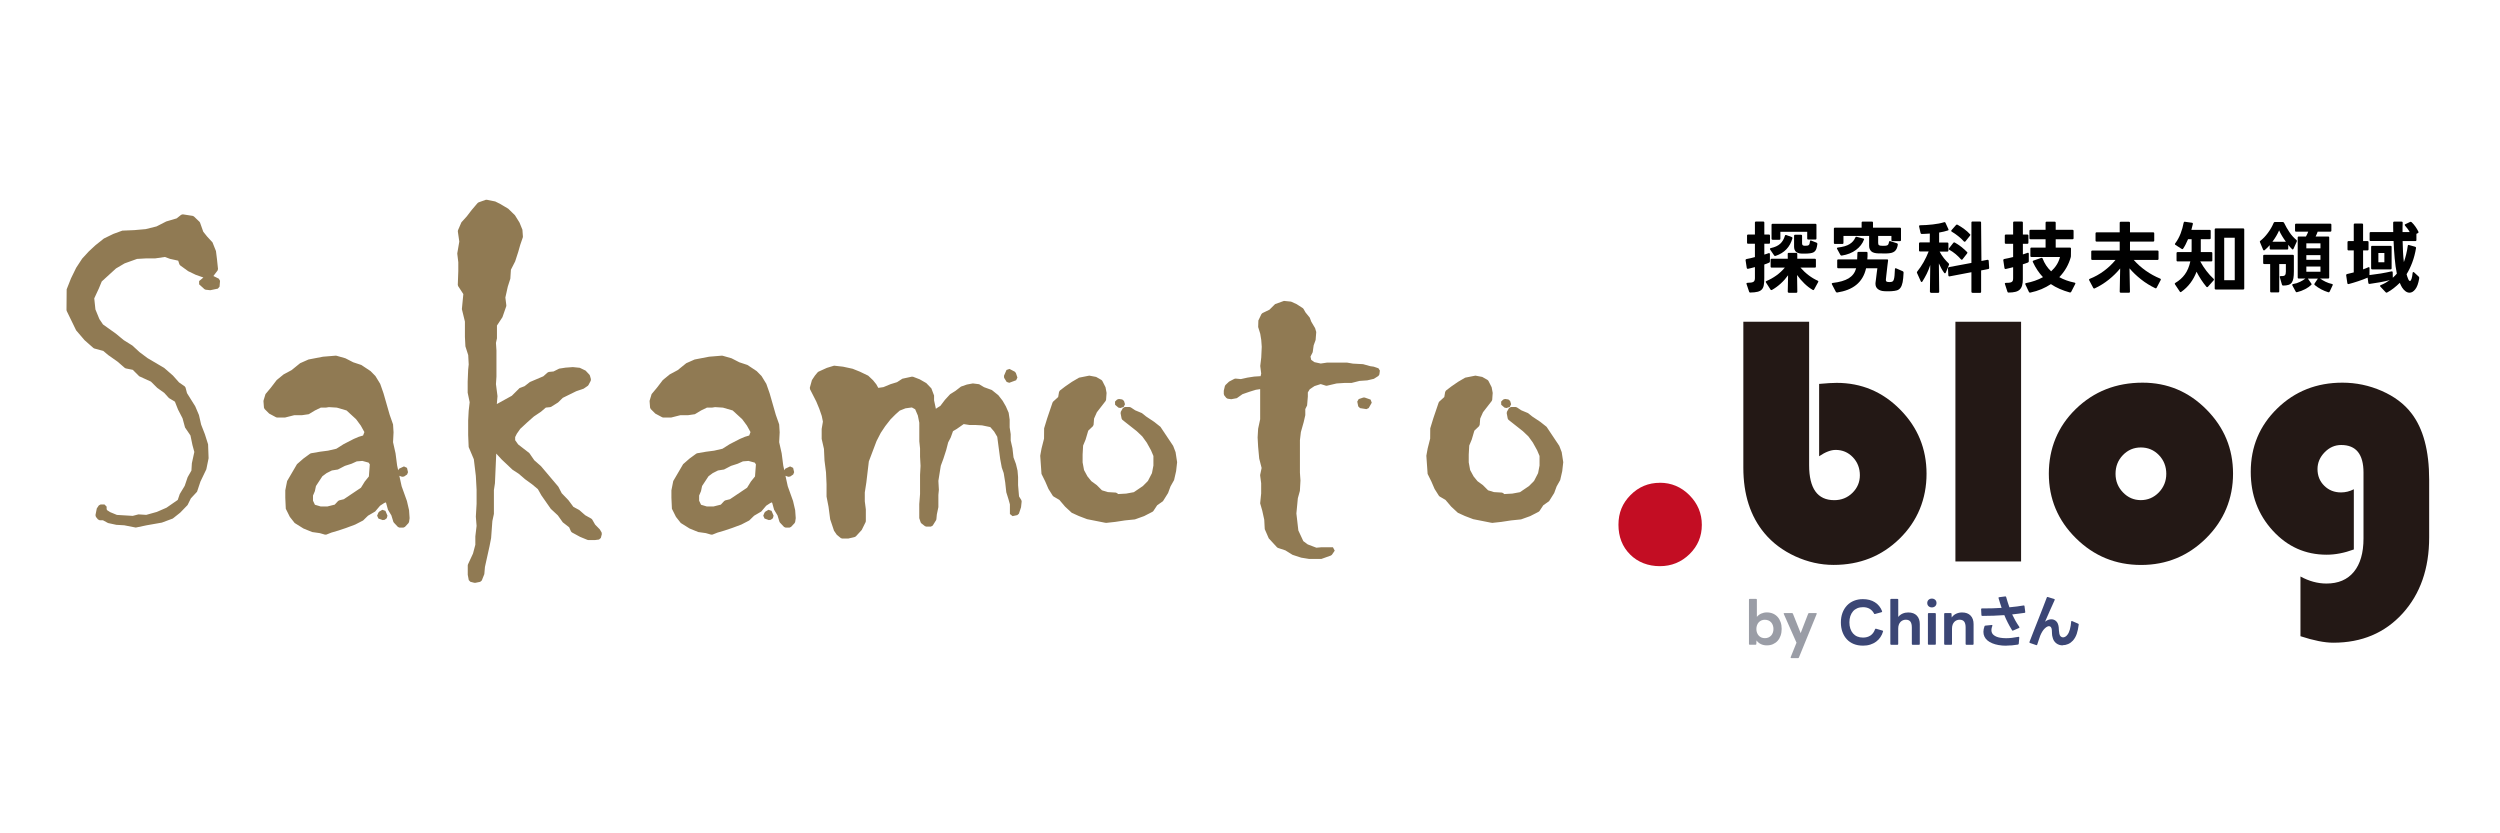 <?xml version="1.0" encoding="UTF-8"?> <svg xmlns="http://www.w3.org/2000/svg" id="_圖層_1" data-name="圖層 1" viewBox="0 0 600 200"><defs><style> .cls-1 { fill: #907a53; } .cls-1, .cls-2, .cls-3, .cls-4, .cls-5, .cls-6 { stroke-width: 0px; } .cls-2 { fill: #3b4675; } .cls-3 { fill: #231815; } .cls-5 { fill: #c30d23; } .cls-6 { fill: #9a9da6; } </style></defs><g><g><path class="cls-1" d="m51.86,64.61l-1.16,1.53h-1.59l-1.9-.67-1.77-.86-1.83-1.35-.37-1.16-2.26-.49-1.28-.49-2.51.37h-2.14l-2.2.12-3.06,1.1-2.2,1.28-3.55,3.24-.73,1.77-1.16,2.51.3,2.87.98,2.39.98,1.47,3.18,2.26,1.83,1.53,2.14,1.35,1.65,1.53,1.96,1.47,4.03,2.39,2.02,1.77,1.47,1.65,1.41.98.37,1.41,2.02,3.24.86,2.02.49,2.2.92,2.38.73,2.26.12,3.24-.49,2.51-1.41,2.94-.73,2.32-1.53,1.65-.73,1.53-1.77,1.83-1.59,1.28-2.63.98-3.55.61-2.45.55-2.81-.55-1.96-.12-1.77-.37-1.34-.73h-.92l-.49-.61.24-1.4.49-.73h.92v.73l.24.49.86.55,1.77.73,3.97.24,1.28-.37,1.96.12,2.63-.73,2.38-1.04,2.93-2.02.49-1.47,1.22-2.02.73-2.14.92-1.59.12-1.89.61-2.75-.49-1.77-.49-2.39-1.28-1.83-.61-2.26-1.1-2.14-.79-2.02-1.47-.86-1.16-1.28-1.71-1.22-1.53-1.53-2.75-1.22-1.65-1.65-1.83-.37-1.77-1.53-2.26-1.59-1.22-1.04-2.26-.61-2.14-1.89-1.9-2.2-1.1-2.26-1.16-2.39v-4.77l1.04-2.63,1.22-2.51,1.41-2.14,1.59-1.71,1.53-1.41,1.9-1.53,2.26-1.1,1.96-.73,2.87-.12,2.75-.24,2.75-.67,2.38-1.22,2.51-.73,1.16-.92,2.38.37,1.34,1.28.8,2.26.98,1.22,1.22,1.28.79,1.96.24,1.9.24,2.38Zm.49,2.75l-.12,1.41-1.65.37-1.1-.12-1.28-1.16,1.16-.98,1.77-.12,1.22.61Z"></path><path class="cls-1" d="m32.62,126.62l-2.81-.55-1.89-.11-1.99-.43-1.23-.67h-.78l-.41-.2-.49-.61-.11-.42.32-1.6.49-.73.43-.23h.92l.52.52v.61l.13.25.73.47,1.61.66,3.8.23,1.37-.36,1.87.12,2.54-.71,2.32-1.01,2.7-1.87.48-1.41,1.19-1.97.71-2.09.9-1.57.11-1.77.59-2.7-.45-1.65-.48-2.31-1.3-1.91-.6-2.21-1.08-2.09-.75-1.9-1.44-.87-1.12-1.24-1.67-1.19-1.52-1.51-2.82-1.29-1.54-1.54-1.68-.34-.24-.12-1.77-1.53-2.22-1.56-1.17-.99-2.15-.58-.21-.11-2.14-1.89-2.02-2.36-2.26-4.65-.05-.23.04-4.96,1.04-2.63,1.24-2.54,1.44-2.2,1.64-1.78,1.56-1.44,2.02-1.61,2.26-1.1,2.16-.79,2.87-.12,2.73-.24,2.61-.65,2.33-1.19,2.5-.74,1.08-.86.4-.11,2.38.37.28.14,1.34,1.28.13.2.77,2.18.92,1.15,1.3,1.41.83,2.08.24,1.9.25,2.4-.1.37-1.02,1.34.1.02,1.22.61.29.51-.12,1.41-.41.46-1.82.38-1.1-.12-.29-.13-1.28-1.16v-.79s1.02-.85,1.02-.85l-1.82-.64-1.83-.88-1.92-1.39-.19-.26-.28-.87-1.96-.43-1.23-.46-2.37.35h-2.22s-2.1.12-2.1.12l-2.98,1.07-2.07,1.22-3.42,3.12-.69,1.67-1.11,2.39.28,2.65.95,2.32.87,1.29,3.1,2.21,1.87,1.55,2.08,1.3,1.73,1.59,1.91,1.43,3.99,2.35,2.1,1.83,1.47,1.65,1.35.94.21.3.35,1.33,1.98,3.17.89,2.09.52,2.29.9,2.31.77,2.43.12,3.24v.12s-.54,2.63-.54,2.63l-1.41,2.94-.82,2.45-1.48,1.59-.79,1.6-1.77,1.83-1.78,1.41-2.63.98-3.64.64-2.63.55Zm-6.26-2.05l1.7.35,1.88.11,2.77.54,2.34-.53,3.57-.62,2.45-.92,1.53-1.23,1.67-1.73.78-1.58,1.45-1.56.7-2.21,1.4-2.94.46-2.38-.12-3.11-.71-2.19-.91-2.36-.51-2.27-.83-1.93-2.04-3.31-.32-1.22-1.34-.95-1.47-1.65-1.97-1.73-3.96-2.33-2-1.5-1.69-1.56-2.06-1.29-1.89-1.57-3.28-2.37-.98-1.47-1.06-2.62-.3-2.87.05-.27,1.16-2.51.86-1.94,3.63-3.3,2.2-1.28,3.29-1.17,2.2-.12h2.17s2.43-.36,2.43-.36l.26.03,1.28.49,2.19.47.39.35.32,1,1.7,1.24,1.69.81,1.76.62h1.24l.88-1.16-.46-3.99-.73-1.8-1.15-1.21-1.09-1.41-.75-2.14-1.14-1.08-2-.31-1.16.87-2.51.73-2.41,1.23-2.75.67-2.83.26-2.81.12-1.88.7-2.16,1.06-1.85,1.49-1.5,1.38-1.56,1.68-1.35,2.07-1.19,2.45-.99,2.5v4.55l2.18,4.48,1.85,2.15,2,1.76,2.35.69,1.22,1.04,2.22,1.56,1.71,1.47,1.7.34.27.14,1.58,1.58,2.82,1.29,1.53,1.53,1.73,1.24,1.11,1.23,1.4.82.22.26.79,2.02,1.12,2.2.59,2.17,1.32,1.95.49,2.39.48,1.74v.25s-.6,2.75-.6,2.75l-.11,1.81-.07.23-.92,1.59-.74,2.15-1.19,1.97-.47,1.41-.2.27-2.93,2.02-2.47,1.09-2.87.78-1.87-.12-1.37.36-4.14-.28-1.77-.73-.94-.59-.19-.21-.24-.49-.06-.45h-.12l-.27.41-.19,1.06.19.23h.67l.25.06,1.28.7Zm23.33-56.06l.85.09,1.19-.27.06-.67-.78-.39-1.46.1-.57.48.72.65Z"></path></g><g><path class="cls-1" d="m97.79,124.33l-.12.86-.86.92h-.92l-.98-1.04-.49-1.59-.8-1.28-.49-1.77-.49-.49-.73.37-1.04.67-1.1,1.35-1.77,1.04-1.1,1.1-1.9.98-2.14.8-1.83.61-1.65.49-1.22.49-1.28-.37-1.77-.24-2.08-.85-1.9-1.16-1.16-1.47-.86-1.65-.12-2.63v-1.77l.37-1.96,1.16-2.02,1.1-1.9,1.53-1.34,1.59-1.16,2.14-.37,1.9-.24,2.14-.49,1.83-1.16,2.38-1.22,1.16-.49,1.22-.37.49-1.28-.98-1.77-1.16-1.59-2.44-2.26-2.51-.73-2.02-.12-.73.12h-1.28l-1.53.73-1.34.86-1.65.24h-1.83l-2.14.55h-1.9l-1.53-.8-1.1-1.1-.12-1.53.37-1.35,1.28-1.53,1.34-1.77,1.65-1.35,1.83-.98,2.02-1.65,1.9-.86,3.48-.67,3-.24,2.14.61,1.77.92,1.9.61,2.14,1.4,1.1,1.1,1.1,1.77.79,2.26.61,2.2.86,2.94.79,2.2.12,1.9-.12,2.38.61,2.75.37,2.87,1.1,5.01.67,1.9.61,1.71.49,2.14.12,1.77Zm-8.5-13.02l-.49-.73-1.77-.49-1.53.12-1.35.61-1.53.49-1.59.85-1.53.24-1.35.67-1.16.86-.73,1.1-.92,1.4-.24,1.22-.49,1.16v1.47l.61,1.28,1.65.49h1.77l1.96-.49.92-.98,1.22-.31,2.87-1.96,1.41-.92.98-1.59,1.04-1.28.12-1.71.12-1.53Zm3.24,12.65l-.49.37-1.04-.37.3-.73.73-.43.49,1.16Zm4.89-10.51l-.73.49-.67-.24v-.73l1.16-.55.24,1.04Z"></path><path class="cls-1" d="m78.02,128.32l-1.28-.37-1.83-.26-2.08-.85-2.11-1.32-1.16-1.47-.97-1.95-.12-2.63v-1.8s.44-2.22.44-2.22l2.37-4.05,1.53-1.34,1.63-1.19.22-.09,2.14-.37,1.92-.25,2-.46,1.76-1.11,2.43-1.25,1.2-.51,1.03-.31.31-.82-.86-1.56-1.13-1.53-2.29-2.1-2.33-.68-1.9-.12-.68.11h-1.25s-1.42.69-1.42.69l-1.49.9-1.65.24h-1.84s-2.21.56-2.21.56h-1.9l-.24-.06-1.66-.89-1.1-1.1-.15-.33-.12-1.53.02-.18.47-1.54,1.28-1.53,1.41-1.84,1.65-1.35,1.92-1.03,2.05-1.66,2.01-.89,3.48-.67,3.05-.25.19.02,2.14.61,1.87.96,1.94.64,2.22,1.47,1.17,1.19,1.15,1.88.79,2.26,1.48,5.16.81,2.31.12,1.9-.12,2.37.6,2.68.38,2.92.25,1.13.23-.37,1.16-.55.73.35.24,1.04-.22.55-.73.49-.47.06-.66-.24.55,2.51,1.27,3.54.51,2.2.13,1.85v.11s-.13.86-.13.86l-.13.28-.86.92-.38.17h-.92l-.38-.16-.98-1.04-.12-.2-.47-1.53-.82-1.36-.45-1.64-.12-.13-.4.2-.92.6-1.19,1.4-1.71,1-1.18,1.15-1.9.98-2.2.82-1.85.62-1.67.49-1.18.47-.34.02Zm-2.78-1.62l1.71.24,1.18.33,1.06-.42,1.7-.51,1.82-.6,2.12-.79,1.76-.92,1.15-1.13,1.69-.99,1.16-1.38,1.04-.67.78-.4.6.1.49.49.13.23.47,1.7.81,1.34.45,1.48.74.79h.46l.59-.63.09-.64-.12-1.72-.48-2.06-1.27-3.55-1.12-5.08-.38-2.92-.61-2.84.12-2.38-.12-1.76-.77-2.13-1.48-5.17-.76-2.17-1.04-1.67-1.02-1.02-2.04-1.34-1.83-.59-1.85-.95-1.95-.55-2.9.24-3.37.65-1.78.8-1.96,1.61-1.92,1.04-1.52,1.25-1.31,1.72-1.23,1.46-.31,1.15.1,1.24.91.91,1.34.7h1.7l2.2-.55h1.83l1.46-.22,1.25-.8,1.58-.76.23-.05h1.28l.77-.12,2.13.14,2.51.73.21.12,2.44,2.26,1.23,1.67,1.01,1.83.03.44-.49,1.28-.34.31-1.22.37-1.11.47-2.35,1.21-1.96,1.2-2.14.49-1.94.25-2,.34-1.49,1.09-1.43,1.26-2.17,3.76-.35,1.87v1.68s.13,2.49.13,2.49l.8,1.55,1.05,1.31,1.82,1.12,1.94.79Zm21.29-13.37l.08.03.21-.14v-.06s-.29.17-.29.17Zm-4.67,11.49l-1.04-.37-.31-.69.3-.73.22-.25.73-.43.74.25.49,1.16-.17.62-.49.37-.49.07Zm-.17-1.17l.16.06-.07-.16-.09.1Zm-13.04-1.06l-1.92-.02-1.65-.49-.32-.28-.66-1.51.04-1.67.47-1.11.31-1.35,1.78-2.64,1.16-.86,1.57-.77,1.44-.23,1.51-.81,1.62-.53,1.46-.63,1.53-.12.18.02,1.77.49.3.21.49.73.09.33-.24,3.23-.12.29-1.04,1.28-1.1,1.7-1.41.92-3.03,2.02-1.07.27-.81.87-.25.15-2.08.5Zm-1.7-1.04h1.63l1.75-.44.81-.87.25-.15,1.13-.28,4.11-2.76.92-1.49.98-1.21.22-2.9-.28-.42-1.5-.41-1.35.11-1.26.57-1.59.51-1.67.87-1.45.23-1.27.64-1.01.75-1.54,2.34-.26,1.23-.45,1.06v1.24l.46.97,1.35.4Z"></path></g><g><path class="cls-1" d="m143.95,128.06l-.24.92-.92.12h-1.59l-1.77-.73-1.9-1.04-.49-1.1-1.53-1.16-1.22-1.71-1.65-1.53-2.26-3.24-.86-1.53-1.47-1.22-1.77-1.28-1.41-1.22-1.59-1.04-2.51-2.38-2.14-2.32-.37,8.37-.24,1.59v5.68l-.37,1.71-.31,4.16-.37,1.89-1.1,4.95-.12,1.65-.61,1.53-1.16.24-.98-.24-.24-1.28v-2.14l1.22-2.63.61-2.26v-2.08l.31-2.51-.18-2.26.18-3v-3.42l-.18-3.36-.49-4.1-1.22-2.81-.12-2.87v-3.48l.12-2.26.24-2.14-.49-2.26v-2.63l.12-2.87.12-1.22-.12-2.39-.67-2.02-.12-2.26v-3.73l-.73-2.87.37-3.79-1.34-2.08.12-3.3v-2.14l-.24-2.08.49-2.87-.37-2.51.73-1.77,1.28-1.41,1.22-1.59,1.41-1.65,1.71-.61,1.9.37,1.22.61,1.77,1.04,1.53,1.47,1.1,1.77.61,1.47.12,1.65-.61,1.77-.49,1.71-.73,2.26-1.04,2.02-.12,2.14-.61,1.9-.61,2.75.24,1.96-.86,2.51-1.41,2.14v3.12l-.24,1.16.12,1.9v6.23l-.12,1.77.37,2.87-.24,2.87,4.52-2.51,1.71-1.77,1.28-.49,1.22-.98,3.3-1.41,1.1-.98,1.22-.12,1.28-.67,1.53-.24,1.71-.12,1.41.12,1.22.55.92.98.24.86-.55,1.04-.86.61-1.78.61-1.71.86-1.65.8-1.1,1.1-1.65,1.04-1.22.12-1.29,1.1-1.65,1.1-1.59,1.4-1.78,1.65-.86,1.22-.49.98v1.04l.86,1.22.86.67,1.78,1.34,1.22,1.77,1.65,1.47,4.04,4.77.86,1.65,1.65,1.71,1.22,1.65,1.41.73,1.47,1.28,1.53.86.73,1.28,1.1,1.1.43.73Z"></path><path class="cls-1" d="m114.1,139.88h-.23s-.98-.25-.98-.25l-.39-.41-.24-1.28v-2.24s.04-.22.04-.22l1.22-2.63.56-2.11v-2.01l.3-2.52-.18-2.21.18-3.07v-3.39s-.18-3.33-.18-3.33l-.48-3.99-1.24-2.93-.12-2.87v-3.51l.12-2.29.24-2.09-.48-2.29v-2.63l.12-2.9.13-1.25-.12-2.24-.67-2.09-.12-2.26v-3.69s-.73-2.99-.73-2.99l.35-3.61-1.25-1.92-.08-.3.12-3.3v-2.12l-.24-2.02v-.15s.48-2.79.48-2.79l-.35-2.43.03-.28.83-1.92,1.28-1.41,1.19-1.55,1.42-1.67.22-.15,1.71-.61.27-.02,2.03.41,1.22.61,1.9,1.13,1.61,1.57,1.1,1.77.69,1.7.12,1.65-.03.21-.61,1.77-.48,1.69-.74,2.28-1.02,2-.14,2.16-.61,1.9-.58,2.61.23,1.87-.02.23-.91,2.62-1.32,2.01v3.07s-.24,1.09-.24,1.09l.12,1.82v6.27s-.12,1.81-.12,1.81l.37,2.88-.16,1.9,3.6-1.99,1.85-1.84,1.21-.46,1.28-1,3.22-1.37,1.04-.92.29-.13,1.12-.11,1.35-.68,1.53-.24,1.76-.13,1.66.17,1.39.67.92.98.12.21.24.86-.04.39-.55,1.04-.16.18-.99.68-1.78.61-3.23,1.59-1.13,1.11-1.65,1.04-.23.08-1.06.11-1.16.99-1.7,1.14-1.54,1.36-1.73,1.6-.83,1.18-.4.8v.75l.72,1.02,2.68,2.08,1.19,1.72,1.61,1.42,4.16,4.92.82,1.58,1.6,1.66,1.2,1.61,1.4.75,1.43,1.25,1.48.83.2.2.7,1.22,1.13,1.16.43.73.05.4-.24.92-.44.38-.92.12h-1.66s-.2-.04-.2-.04l-1.77-.73-1.95-1.06-.23-.25-.43-.98-1.53-1.19-1.19-1.67-1.69-1.57-2.26-3.24-.84-1.49-1.39-1.16-1.74-1.26-1.44-1.25-1.53-1-2.58-2.44-1.31-1.42-.31,7.12-.25,1.65v5.6s0,.11,0,.11l-.37,1.71-.3,4.09-.38,1.95-1.1,4.97-.15,1.73-.61,1.53-.38.32-1.16.24Zm-.64-1.18l.54.14.77-.16.48-1.19.12-1.57,1.48-6.91.3-4.1.37-1.73v-5.63l.25-1.67.36-8.32.91-.33,2.14,2.32,2.48,2.36,1.51.98,1.46,1.27,1.74,1.25,1.62,1.39.86,1.53,2.2,3.15,1.68,1.57,1.18,1.65,1.46,1.11.16.2.42.94,1.74.96,1.62.67h1.49l.5-.07.1-.37-.29-.49-1.14-1.16-.66-1.16-1.49-.85-1.42-1.24-1.35-.71-.18-.15-1.22-1.65-1.7-1.78-.83-1.6-4-4.72-1.68-1.51-1.18-1.7-2.68-2.08-.86-1.22-.09-.3v-1.04l.06-.23.49-.98.97-1.37,1.78-1.65,1.6-1.41,1.71-1.14,1.24-1.06.29-.12,1.1-.11,1.5-.94,1.2-1.16,3.36-1.65,1.77-.61.7-.49.39-.74-.15-.53-.76-.81-1.05-.47-1.32-.12-1.63.12-1.4.22-1.4.69-1.06.11-1.12.96-3.24,1.38-1.31,1.01-1.17.45-1.75,1.78-4.52,2.51-.77-.5.24-2.82-.36-2.82.12-1.88v-6.2s-.12-1.86-.12-1.86v-.14s.24-1.11.24-1.11v-3.07l.09-.29,1.37-2.08.8-2.33-.23-1.84v-.18s.62-2.75.62-2.75l.6-1.88.18-2.28,1.04-2.02.7-2.18.48-1.7.59-1.7-.11-1.46-.58-1.39-1.03-1.64-1.44-1.38-1.72-1.01-1.13-.56-1.69-.33-1.45.52-1.32,1.55-1.21,1.57-1.25,1.37-.64,1.56.35,2.37v.16s-.48,2.8-.48,2.8l.24,2v2.2s-.11,3.16-.11,3.16l1.25,1.94.08.33-.36,3.7.73,2.92v3.73l.12,2.16.67,2.09.12,2.39-.12,1.3-.12,2.84v2.55l.49,2.38-.24,2.14-.12,2.23v3.46s.12,2.76.12,2.76l1.22,2.87.49,4.1.19,3.4v3.45s-.18,3.03-.18,3.03l.18,2.19v.1s-.31,2.51-.31,2.51v2.01s-.01.14-.01.14l-.61,2.26-1.2,2.61v2.03l.17.86Z"></path></g><g><path class="cls-1" d="m190.46,124.33l-.12.86-.86.92h-.92l-.98-1.04-.49-1.59-.8-1.28-.49-1.77-.49-.49-.73.37-1.04.67-1.1,1.35-1.77,1.04-1.1,1.1-1.9.98-2.14.8-1.83.61-1.65.49-1.22.49-1.28-.37-1.77-.24-2.08-.85-1.9-1.16-1.16-1.47-.86-1.65-.12-2.63v-1.77l.37-1.96,1.16-2.02,1.1-1.9,1.53-1.34,1.59-1.16,2.14-.37,1.9-.24,2.14-.49,1.83-1.16,2.38-1.22,1.16-.49,1.22-.37.49-1.28-.98-1.77-1.16-1.59-2.44-2.26-2.51-.73-2.02-.12-.73.12h-1.28l-1.53.73-1.34.86-1.65.24h-1.83l-2.14.55h-1.9l-1.53-.8-1.1-1.1-.12-1.53.37-1.35,1.28-1.53,1.34-1.77,1.65-1.35,1.83-.98,2.02-1.65,1.9-.86,3.48-.67,3-.24,2.14.61,1.77.92,1.9.61,2.14,1.4,1.1,1.1,1.1,1.77.79,2.26.61,2.2.86,2.94.79,2.2.12,1.9-.12,2.38.61,2.75.37,2.87,1.1,5.01.67,1.9.61,1.71.49,2.14.12,1.77Zm-8.5-13.02l-.49-.73-1.77-.49-1.53.12-1.35.61-1.53.49-1.59.85-1.53.24-1.35.67-1.16.86-.73,1.1-.92,1.4-.24,1.22-.49,1.16v1.47l.61,1.28,1.65.49h1.77l1.96-.49.92-.98,1.22-.31,2.87-1.96,1.41-.92.98-1.59,1.04-1.28.12-1.71.12-1.53Zm3.24,12.65l-.49.37-1.04-.37.3-.73.73-.43.49,1.16Zm4.89-10.51l-.73.49-.67-.24v-.73l1.16-.55.24,1.04Z"></path><path class="cls-1" d="m170.69,128.32l-1.28-.37-1.83-.26-2.08-.85-2.11-1.32-1.16-1.47-.97-1.95-.12-2.63v-1.8s.44-2.22.44-2.22l2.37-4.05,1.53-1.34,1.63-1.19.22-.09,2.14-.37,1.92-.25,2-.46,1.76-1.11,2.43-1.25,1.2-.51,1.03-.31.31-.82-.86-1.56-1.13-1.53-2.29-2.1-2.33-.68-1.9-.12-.68.11h-1.25s-1.42.69-1.42.69l-1.49.9-1.65.24h-1.84s-2.21.56-2.21.56h-1.9l-.24-.06-1.66-.89-1.1-1.1-.15-.33-.12-1.53.02-.18.47-1.54,1.28-1.53,1.41-1.84,1.65-1.35,1.92-1.03,2.05-1.66,2.01-.89,3.48-.67,3.05-.25.19.02,2.14.61,1.87.96,1.94.64,2.22,1.47,1.17,1.19,1.15,1.88.79,2.26,1.48,5.16.81,2.31.12,1.9-.12,2.37.6,2.68.38,2.92.25,1.13.23-.37,1.16-.55.73.35.24,1.04-.22.55-.73.49-.47.06-.66-.24.55,2.51,1.27,3.54.51,2.2.13,1.85v.11s-.13.86-.13.86l-.13.28-.86.92-.38.17h-.92l-.38-.16-.98-1.04-.12-.2-.47-1.53-.82-1.36-.45-1.64-.12-.13-.4.2-.92.6-1.19,1.4-1.71,1-1.18,1.15-1.9.98-2.2.82-1.85.62-1.67.49-1.18.47-.34.02Zm-2.78-1.62l1.71.24,1.18.33,1.06-.42,1.7-.51,1.82-.6,2.12-.79,1.76-.92,1.15-1.13,1.69-.99,1.16-1.38,1.04-.67.78-.4.6.1.49.49.13.23.47,1.7.81,1.34.45,1.48.74.79h.46l.59-.63.09-.64-.12-1.72-.48-2.06-1.27-3.55-1.12-5.08-.38-2.92-.61-2.84.12-2.38-.12-1.76-.77-2.13-1.48-5.17-.76-2.17-1.04-1.67-1.02-1.02-2.04-1.34-1.83-.59-1.85-.95-1.95-.55-2.9.24-3.37.65-1.78.8-1.96,1.61-1.92,1.04-1.52,1.25-1.31,1.72-1.23,1.46-.31,1.15.1,1.24.91.91,1.34.7h1.7l2.2-.55h1.83l1.46-.22,1.25-.8,1.58-.76.23-.05h1.28l.77-.12,2.13.14,2.51.73.21.12,2.44,2.26,1.23,1.67,1.01,1.83.03.44-.49,1.28-.34.31-1.22.37-1.11.47-2.35,1.21-1.96,1.2-2.14.49-1.94.25-2,.34-1.49,1.09-1.43,1.26-2.17,3.76-.35,1.87v1.68s.13,2.49.13,2.49l.8,1.55,1.05,1.31,1.82,1.12,1.94.79Zm21.29-13.37l.08.03.21-.14v-.06s-.29.17-.29.17Zm-4.67,11.49l-1.04-.37-.31-.69.3-.73.22-.25.73-.43.74.25.49,1.16-.17.62-.49.37-.49.07Zm-.17-1.17l.16.06-.07-.16-.09.1Zm-13.04-1.06l-1.92-.02-1.65-.49-.32-.28-.66-1.51.04-1.67.47-1.11.31-1.35,1.78-2.64,1.16-.86,1.57-.77,1.44-.23,1.51-.81,1.62-.53,1.46-.63,1.53-.12.18.02,1.77.49.3.21.49.73.09.33-.24,3.23-.12.29-1.04,1.28-1.1,1.7-1.41.92-3.03,2.02-1.07.27-.81.87-.25.15-2.08.5Zm-1.7-1.04h1.63l1.75-.44.81-.87.25-.15,1.13-.28,4.11-2.76.92-1.49.98-1.21.22-2.9-.28-.42-1.5-.41-1.35.11-1.26.57-1.59.51-1.67.87-1.45.23-1.27.64-1.01.75-1.54,2.34-.26,1.23-.45,1.06v1.24l.46.97,1.35.4Z"></path></g><g><path class="cls-1" d="m244.67,120.3l-.13,1.28-.51,1.53-1.14.24v-2.38l-.36-1.28-.54-1.71-.24-2.26-.36-2.26-.48-1.41-.36-1.96-.72-5.44-.79-1.34-1.1-1.28-1.16-.24-.98-.2-1.65-.1h-1.47l-1.53-.24-1.83,1.28-1.04.61-.61,1.71-.61,1.16-.49,1.89-.67,2.07-.61,1.65-.37,2.13-.24,1.65.12,2.19-.12,1.16v2.86l-.37,1.77-.12,1.22-.8,1.28h-1.1l-.86-.67-.31-.85v-3.36l.18-2.38v-4.63l.12-2.14-.12-2.26v-1.95l-.18-1.77v-4.39l-.37-1.89-.73-1.71-1.1-.61-1.77.24-1.53.61-1.1.98-1.16,1.16-1.34,1.71-1.1,1.65-1.04,2.01-.86,2.26-1.04,2.75-.37,2.87-.24,2.26-.37,2.38v2.2l.24,2.01v2.74l-.86,1.77-1.41,1.53-1.47.36h-1.41l-.86-.67-.61-.86-.92-2.75-.37-2.87-.49-2.51v-2.87l-.12-2.87-.37-2.87-.12-2.75-.55-2.39v-2.38l.3-1.77-.3-1.47-.61-1.77-.73-1.77-1.53-3,.43-1.65.73-1.1.61-.73,2.02-.92,1.47-.49,2.14.24,2.26.49,1.65.67,1.83.86,1.16,1.1.73.92.61,1.1,1.65-.24,1.77-.73,1.59-.49,1.16-.8,2.26-.49,1.59.61,1.41.8,1.1,1.1.61,1.53v1.22l.43,1.77.12,1.59.86-1.1.98-.61,1.16-1.53,1.1-1.22,1.28-.8,1.22-.98,1.41-.49,1.22-.24,1.28.12,1.22.73,1.77.61,1.47,1.16,1.04,1.34.73,1.28.61,1.35.24,1.65v1.77l.24,1.71v1.53l.43,1.9.24,2.2.61,1.65.37,1.53.12,1.47v1.89l.12,1.65.12,1.22.61.98Zm-.98-29.53l-1.65.61-.61-.98.61-1.41,1.28.67.37,1.1Z"></path><path class="cls-1" d="m203.53,129.25h-1.41l-.32-.11-.96-.78-.68-.99-.92-2.75-.39-2.97-.48-2.47v-2.97s-.13-2.85-.13-2.85l-.36-2.83-.13-2.79-.55-2.41v-2.38l.3-1.76-.28-1.37-.59-1.71-.72-1.74-1.51-2.96-.04-.37.5-1.81.73-1.1.65-.78.18-.14,2.02-.92,1.74-.53,2.14.24,2.31.5,1.74.7,2,.96,1.16,1.1.78.97.48.86,1.23-.18,1.71-.71,1.56-.48,1.28-.83,2.26-.49.3.02,1.59.61,1.59.91,1.22,1.27.65,1.72v1.16l.44,2.04.17-.16.9-.56,1.1-1.45,1.24-1.35,1.28-.8,1.33-1.03,1.41-.49,1.44-.27,1.5.19,1.18.71,1.87.68,1.56,1.25,1.04,1.34.77,1.34.67,1.53.24,1.65v1.85s.25,1.64.25,1.64v1.54s.42,1.84.42,1.84l.25,2.19.59,1.59.38,1.59.13,1.55v1.94s.23,2.7.23,2.7l.55.88.08.33-.15,1.4-.51,1.53-.39.35-1.14.24-.63-.51v-2.31l-.34-1.22-.53-1.69-.26-2.37-.36-2.23-.46-1.32-.38-2.03-.71-5.36-.74-1.25-.93-1.08-1.97-.41-1.58-.09h-1.43s-1.4-.22-1.4-.22l-1.66,1.16-.91.54-.55,1.53-.61,1.17-.47,1.83-.68,2.1-.62,1.67-.58,3.63.12,2.14-.12,1.24v2.81s0,.11,0,.11l-.37,1.77-.11,1.16-.08.22-.8,1.28-.44.25h-1.1l-.32-.11-.86-.67-.17-.23-.34-1.03v-3.36l.19-2.42v-4.59s.12-2.17.12-2.17l-.12-2.2v-1.98s-.18-1.72-.18-1.72v-4.45s-.35-1.74-.35-1.74l-.64-1.49-.79-.44-1.54.21-1.38.55-1.03.92-1.14,1.14-1.3,1.66-1.08,1.62-1.01,1.96-1.85,4.89-.6,5.05-.37,2.4v2.12s.25,1.95.25,1.95v2.81s-.05.23-.05.23l-.94,1.9-1.41,1.53-.26.15-1.59.38Zm-1.23-1.04h1.16l1.25-.31,1.25-1.35.77-1.59v-2.62l-.24-1.95v-2.26s.37-2.46.37-2.46l.24-2.23.4-3,1.9-5,1.06-2.07,1.13-1.7,1.37-1.74,1.2-1.21,1.28-1.09,1.65-.64,1.77-.24.33.06,1.1.61.23.25.77,1.81.37,1.89v4.49s.19,1.72.19,1.72v2.01s.12,2.23.12,2.23l-.12,2.19v4.6s-.18,2.42-.18,2.42v3.23s.23.63.23.63l.6.47h.63l.58-.93.11-1.1.36-1.77v-2.81l.13-1.22-.12-2.11v-.11s.62-3.79.62-3.79l.64-1.74.66-2.05.52-1.97.61-1.16.58-1.64.23-.27,1.04-.61,1.8-1.26.38-.09,1.53.24h1.38s1.68.1,1.68.1l2.22.46.29.17,1.1,1.28.92,1.61.72,5.44.35,1.93.46,1.33.38,2.35.24,2.29.9,3.05v1.74l.22-.05.39-1.19.1-1.05-.52-.83-.08-.22-.25-2.89v-1.93s-.12-1.42-.12-1.42l-.35-1.45-.62-1.71-.24-2.2-.43-1.95v-1.53l-.24-1.64v-1.85s-.23-1.5-.23-1.5l-.58-1.28-.71-1.24-.96-1.23-1.35-1.07-1.79-.63-1.12-.67-1.09-.1-1.15.23-1.25.44-1.15.92-1.27.79-1.05,1.17-1.27,1.62-.9.56-.8,1.03-.93-.28-.12-1.59-.43-1.81v-1.12l-.53-1.34-.97-.97-1.34-.76-1.37-.52-2.01.43-1.22.81-1.59.49-1.85.75-1.65.24-.53-.26-.61-1.1-.69-.85-1.05-.99-1.76-.82-1.63-.66-2.18-.46-1.97-.22-1.36.45-1.86.85-.54.64-.65.98-.36,1.37,1.44,2.82.75,1.81.62,1.8.33,1.72-.3,1.77v2.23s.54,2.33.54,2.33l.13,2.84.36,2.83.13,2.92v2.9l.48,2.41.37,2.91.87,2.58.52.73.65.51Zm39.92-36.34l-.62-.21-.61-.98-.04-.48.61-1.41.72-.25,1.28.67.25.3.37,1.1-.31.65-1.65.61Zm-.2-1.51l.24.39.78-.29-.14-.42-.6-.31-.28.64Z"></path></g><g><path class="cls-1" d="m282.02,110.82l-.24,2.14-.43,1.96-.86,1.53-.61,1.65-1.04,1.71-1.47,1.04-.98,1.47-2.02,1.04-2.02.73-2.38.24-2.38.37-2.26.24-2.38-.49-1.96-.37-1.9-.73-1.53-.67-1.59-1.47-1.41-1.65-1.47-.85-1.04-1.65-.73-1.71-.86-1.65-.12-1.9-.18-2.38.31-1.71.61-2.39v-2.38l.73-2.39,1.28-3.79,1.35-1.22.24-1.41,1.28-.98,1.59-1.1,1.53-.92,2.26-.49,1.47.24,1.28.73.73,1.4.24,1.22-.12,1.65-.98,1.28-1.16,1.47-.73,1.65-.12,1.59-1.22,1.16-.67,2.26-.61,1.47-.12,2.26v1.9l.37,2.02.86,1.59,1.04,1.28,1.34.98,1.28,1.28,1.59.49,2.02.12.24.37,2.26-.12,2.02-.37,2.26-1.53,1.34-1.35,1.04-2.02.37-1.9v-2.51l-.61-1.47-1.04-1.89-1.1-1.53-1.41-1.34-1.47-1.16-1.16-.86-.86-.73-.24-1.28.49-.86h1.16l1.1.73,1.53.61.98.79,2.02,1.35,1.34,1.04.92,1.34,1.1,1.65.98,1.47.55,1.4.37,2.26Zm-12.53-13.63l-.73.24-.79-.67.49-.49.8.12.24.79Z"></path><path class="cls-1" d="m265.39,125.46h-.16s-4.33-.86-4.33-.86l-1.99-.76-1.69-.77-1.59-1.47-1.39-1.63-1.39-.81-.18-.17-1.04-1.65-.77-1.78-.9-1.82-.3-4.27v-.13s.31-1.71.31-1.71l.6-2.36.02-2.47.73-2.39,1.29-3.8.14-.22,1.21-1.1.21-1.23.2-.33,1.28-.98,1.61-1.11,1.71-1,2.46-.49,1.64.31,1.28.73.2.21.78,1.54.25,1.36-.12,1.65-.11.28-2.1,2.71-.67,1.51-.12,1.5-.16.34-1.12,1.07-.63,2.13-.6,1.44-.12,2.17v1.87s.34,1.84.34,1.84l.82,1.52.94,1.15,1.29.94,1.25,1.25,1.41.43,1.96.12.4.23.08.12,1.96-.11,1.84-.34,2.17-1.47,1.21-1.22.97-1.88.35-1.82v-2.3s-.58-1.37-.58-1.37l-1.02-1.84-1.07-1.48-1.34-1.27-3.46-2.73-.17-.3-.24-1.28.06-.36.49-.86.45-.26h1.16l.29.09,1.06.7,1.61.67.98.79,1.98,1.32,1.49,1.18,3.05,4.57.58,1.51.37,2.41-.24,2.14-.49,2.15-.86,1.53-.58,1.58-1.23,1.96-1.39.98-.92,1.39-.2.17-2.02,1.04-2.2.79-2.38.24-2.36.36-2.29.25Zm-7.53-3.22l1.45.64,1.87.73,4.18.81,2.18-.24,2.36-.36,2.35-.24,1.96-.71,1.84-.95,1.04-1.49,1.38-.98.98-1.62.57-1.56.85-1.53.41-1.88.23-2.02-.35-2.14-.51-1.3-2.91-4.34-1.28-.99-1.99-1.32-.96-.77-1.55-.63-.97-.65h-.7l-.24.43.17.91.72.61,1.13.83,1.48,1.17,1.44,1.38,1.16,1.6,1.07,1.95.68,1.72v2.51l-.43,2.14-1.13,2.15-1.34,1.35-2.54,1.67-2.02.37-2.33.13-.46-.23-.1-.15-1.88-.13-1.59-.49-.22-.13-1.28-1.28-1.38-1.02-1.04-1.28-.96-1.82-.37-2.02v-1.99s.15-2.46.15-2.46l.61-1.47.65-2.21.14-.23,1.08-1.02.15-1.56.8-1.76,2.04-2.62.1-1.43-.22-1.08-.63-1.2-1.07-.61-1.28-.21-2.08.45-1.45.87-1.56,1.08-1.1.84-.21,1.21-.16.3-1.25,1.13-1.24,3.66-.71,2.3-.02,2.43-.61,2.39-.29,1.61.29,4.11.81,1.55.75,1.74.93,1.47,1.49.9,1.41,1.65,1.48,1.36Zm11.06-24.31l-.5-.1-.79-.67-.03-.77.49-.49.45-.15.8.12.42.36.24.79-.33.65-.73.24Z"></path></g><g><path class="cls-1" d="m330.65,88.87l-.12.92-.92.61-1.59.37-1.77.12-1.9.49h-1.71l-1.9.12-2.38.55-1.41-.43-1.71.55-1.28.85-.61.98v1.16l-.12,1.89-.49.98v1.47l-.37,1.65-.67,2.39-.24,2.02v7.89l.12,1.9-.12,2.32-.49,1.77-.12,1.41-.24,2.38.49,4.22.49,1.04.8,1.71,1.22.92,2.26.86,1.34-.12h2.69l-.67.98-2.14.8h-2.87l-1.83-.31-1.9-.61-1.77-1.1-1.83-.61-1.9-2.02-.92-2.02-.12-2.26-.49-2.26-.49-1.59.24-2.38v-2.51l-.24-1.89.37-1.77-.61-2.38-.24-2.75-.12-2.2.12-2.02.49-2.26v-7.89l-1.65.24-1.59.49-1.77.61-1.22.92-1.16.24-.86-.12-.49-.61v-.67l.24-1.1.73-.73,1.28-.67,1.35.12,1.65-.37,1.59-.24,1.9-.12.24-1.1-.24-1.77.24-2.02.12-2.63-.12-1.71-.24-1.53-.49-1.53v-1.34l.73-1.53,1.77-.86,1.22-1.28,1.9-.73,1.53.12,1.35.61,1.41.92.49.86.98,1.16.37.98.92,1.53.24.73-.12,1.77-.49,1.35-.18,1.53-.61,1.22.24,1.16,1.04.73,1.71.37,1.65-.24h4.65l1.34.24,2.38.12,1.77.49.86.12,1.04.36Zm-1.9,7.52l-.73,1.28-1.53-.24-.24-1.16,1.1-.37,1.41.49Z"></path><path class="cls-1" d="m317.08,134.15h-2.87l-1.92-.31-2.08-.68-1.72-1.07-1.78-.59-.22-.14-1.99-2.16-.96-2.21-.12-2.26-.48-2.18-.5-1.75.24-2.38v-2.45s-.24-1.83-.24-1.83v-.17s.35-1.66.35-1.66l-.58-2.27-.26-2.83-.12-2.22.12-2.08.49-2.29v-7.23l-1.05.16-1.51.47-1.68.58-1.36.96-1.34.25-.86-.12-.33-.19-.49-.61-.11-.33v-.79s.26-1.1.26-1.1l.14-.26.86-.82,1.28-.67.29-.06,1.27.12,1.57-.35,1.62-.25,1.55-.1.14-.63-.23-1.81.24-2.02.12-2.59-.12-1.65-.24-1.48-.5-1.61.05-1.57.73-1.53.24-.24,1.69-.82,1.35-1.34,2.13-.77,1.7.17,1.35.61,1.47.95.17.18.49.86,1.01,1.24.37.98.92,1.55.27.93-.15,1.91-.47,1.29-.23,1.64-.53,1.06.17.78.78.55,1.51.33,1.56-.23h4.72s1.44.25,1.44.25l2.43.13,1.77.49.79.11,1.14.39.34.56-.12.92-.23.36-1.09.69-1.59.37-1.85.13-1.93.49h-1.71l-1.86.12-2.3.54h-.27s-1.25-.39-1.25-.39l-1.49.48-1.13.75-.47.76v1.01l-.18,2.13-.43.87v1.46s-.38,1.65-.38,1.65l-.68,2.41-.23,1.94v7.82s.13,1.86.13,1.86l-.14,2.49-.49,1.77-.35,3.65.47,4.08,1.19,2.56,1.06.79,2.08.79,1.23-.11h2.74s.43.82.43.82l-.67.98-.25.19-2.32.83Zm-6.38-1.92l1.83.59,1.76.29h2.69s1.92-.74,1.92-.74h-1.7l-1.3.12-.23-.03-2.39-.93-1.22-.92-.16-.2-1.33-2.91-.49-4.33.37-3.78.49-1.81.12-2.27-.12-1.83v-7.92s.25-2.08.25-2.08l.69-2.46.35-1.56v-1.41l.06-.23.44-.88.12-1.79v-1.13s.08-.28.08-.28l.76-1.14,1.41-.92,1.71-.55h.31s1.27.38,1.27.38l2.25-.52,1.98-.13h1.68s1.83-.47,1.83-.47l1.87-.14,1.41-.33.64-.43.03-.26-.64-.22-.76-.1-1.78-.49-2.33-.12-1.41-.25h-4.55s-1.57.25-1.57.25h-.19s-1.9-.46-1.9-.46l-1.04-.73-.21-.32-.24-1.16.04-.34.57-1.14.2-1.55.46-1.28.11-1.6-.19-.58-.89-1.48-.38-.98-.92-1.09-.48-.82-1.3-.85-1.19-.54-1.32-.1-1.67.65-1.29,1.31-1.61.78-.6,1.26v1.14l.46,1.45.26,1.6.13,1.76-.12,2.69-.24,1.99.24,1.7v.18s-.25,1.1-.25,1.1l-.48.41-1.9.12-1.54.24-1.78.37-1.19-.11-1.08.56-.57.57-.2.9v.43l.25.31.56.08.96-.2,1.27-.92,1.77-.61,1.61-.49,1.73-.26.6.52v8s-.5,2.26-.5,2.26l-.11,1.94.12,2.14.24,2.73.6,2.3v.24s-.34,1.69-.34,1.69l.23,1.81v2.58s-.23,2.33-.23,2.33l.46,1.49.5,2.3.13,2.24.84,1.85,1.75,1.86,1.82.62,1.72,1.07Zm17.24-34.04l-1.53-.24-.43-.41-.24-1.16.35-.6,1.1-.37h.34s1.41.49,1.41.49l.28.75-.73,1.28-.54.26Zm-1.01-1.22l.82.13.24-.42-.64-.22-.49.16.07.35Z"></path></g><g><path class="cls-1" d="m374.69,110.82l-.24,2.14-.43,1.96-.86,1.53-.61,1.65-1.04,1.71-1.47,1.04-.98,1.47-2.02,1.04-2.02.73-2.38.24-2.38.37-2.26.24-2.38-.49-1.96-.37-1.9-.73-1.53-.67-1.59-1.47-1.41-1.65-1.47-.85-1.04-1.65-.73-1.71-.86-1.65-.12-1.9-.18-2.38.31-1.71.61-2.39v-2.38l.73-2.39,1.28-3.79,1.35-1.22.24-1.41,1.28-.98,1.59-1.1,1.53-.92,2.26-.49,1.47.24,1.28.73.73,1.4.24,1.22-.12,1.65-.98,1.28-1.16,1.47-.73,1.65-.12,1.59-1.22,1.16-.67,2.26-.61,1.47-.12,2.26v1.9l.37,2.02.86,1.59,1.04,1.28,1.34.98,1.28,1.28,1.59.49,2.02.12.24.37,2.26-.12,2.02-.37,2.26-1.53,1.34-1.35,1.04-2.02.37-1.9v-2.51l-.61-1.47-1.04-1.89-1.1-1.53-1.41-1.34-1.47-1.16-1.16-.86-.86-.73-.24-1.28.49-.86h1.16l1.1.73,1.53.61.98.79,2.02,1.35,1.34,1.04.92,1.34,1.1,1.65.98,1.47.55,1.4.37,2.26Zm-12.53-13.63l-.73.24-.79-.67.49-.49.8.12.24.79Z"></path><path class="cls-1" d="m358.06,125.46h-.16s-4.33-.86-4.33-.86l-1.99-.76-1.69-.77-1.59-1.47-1.39-1.63-1.39-.81-.18-.17-1.04-1.65-.77-1.78-.9-1.82-.3-4.27v-.13s.31-1.71.31-1.71l.6-2.36.02-2.47.73-2.39,1.29-3.8.14-.22,1.21-1.1.21-1.23.2-.33,1.28-.98,1.61-1.11,1.71-1,2.46-.49,1.64.31,1.28.73.2.21.78,1.54.25,1.36-.12,1.65-.11.28-2.1,2.71-.67,1.51-.12,1.5-.16.34-1.12,1.07-.63,2.13-.6,1.44-.12,2.17v1.87s.34,1.84.34,1.84l.82,1.52.94,1.15,1.29.94,1.25,1.25,1.41.43,1.96.12.4.23.08.12,1.96-.11,1.84-.34,2.17-1.47,1.21-1.22.97-1.88.35-1.82v-2.3s-.58-1.37-.58-1.37l-1.02-1.84-1.07-1.48-1.34-1.27-3.46-2.73-.17-.3-.24-1.28.06-.36.49-.86.45-.26h1.16l.29.09,1.06.7,1.61.67.98.79,1.98,1.32,1.49,1.18,3.05,4.57.58,1.51.37,2.41-.24,2.14-.49,2.15-.86,1.53-.58,1.58-1.23,1.96-1.39.98-.92,1.39-.2.17-2.02,1.04-2.2.79-2.38.24-2.36.36-2.29.25Zm-7.53-3.22l1.45.64,1.87.73,4.18.81,2.18-.24,2.36-.36,2.35-.24,1.96-.71,1.84-.95,1.04-1.49,1.38-.98.98-1.62.57-1.56.85-1.53.41-1.88.23-2.02-.35-2.14-.51-1.3-2.91-4.34-1.28-.99-1.99-1.32-.96-.77-1.55-.63-.97-.65h-.7l-.24.43.17.91.72.61,1.13.83,1.48,1.17,1.44,1.38,1.16,1.6,1.07,1.95.68,1.72v2.51l-.43,2.14-1.13,2.15-1.34,1.35-2.54,1.67-2.02.37-2.33.13-.46-.23-.1-.15-1.88-.13-1.59-.49-.22-.13-1.28-1.28-1.38-1.02-1.04-1.28-.96-1.82-.37-2.02v-1.99s.15-2.46.15-2.46l.61-1.47.65-2.21.14-.23,1.08-1.02.15-1.56.8-1.76,2.04-2.62.1-1.43-.22-1.08-.63-1.2-1.07-.61-1.28-.21-2.08.45-1.45.87-1.56,1.08-1.1.84-.21,1.21-.16.3-1.25,1.13-1.24,3.66-.71,2.3-.02,2.43-.61,2.39-.29,1.61.29,4.11.81,1.55.75,1.74.93,1.47,1.49.9,1.41,1.65,1.48,1.36Zm11.06-24.31l-.5-.1-.79-.67-.03-.77.49-.49.45-.15.8.12.42.36.24.79-.33.65-.73.24Z"></path></g></g><g><path class="cls-5" d="m398.37,115.86c2.75,0,5.12,1,7.1,2.99,1.98,2,2.97,4.37,2.97,7.12s-.98,5.09-2.95,7.02c-1.97,1.92-4.34,2.89-7.12,2.89s-5.28-.93-7.14-2.8c-1.87-1.87-2.8-4.25-2.8-7.14s.97-5.19,2.91-7.14c1.94-1.95,4.28-2.93,7.04-2.93Z"></path><path class="cls-3" d="m434.19,77.22v34.43c0,5.59,2.01,8.39,6.03,8.39,1.71,0,3.17-.58,4.36-1.75,1.19-1.17,1.79-2.58,1.79-4.24s-.56-3.15-1.69-4.32c-1.12-1.17-2.5-1.75-4.13-1.75-1.15,0-2.47.51-3.96,1.52v-17.36c1.85-.17,3.26-.25,4.21-.25,5.93,0,11.01,2.13,15.23,6.4,4.23,4.27,6.34,9.41,6.34,15.42s-2.15,11.34-6.45,15.55c-4.3,4.22-9.58,6.32-15.85,6.32-3.15,0-6.22-.69-9.21-2.06-2.99-1.38-5.46-3.23-7.4-5.56-3.37-4.05-5.06-9.28-5.06-15.72v-35.02h15.76Z"></path><path class="cls-3" d="m485.06,77.22v57.53h-15.76v-57.53h15.76Z"></path><path class="cls-3" d="m514.22,91.84c5.96,0,11.06,2.14,15.32,6.43,4.26,4.29,6.39,9.42,6.39,15.4s-2.16,11.24-6.47,15.51c-4.31,4.27-9.52,6.41-15.61,6.41s-11.31-2.14-15.64-6.43c-4.33-4.28-6.49-9.45-6.49-15.49s2.16-11.33,6.49-15.53c4.33-4.2,9.67-6.3,16.01-6.3Zm-.42,15.55c-1.69,0-3.12.61-4.3,1.83-1.18,1.22-1.77,2.72-1.77,4.49s.6,3.23,1.79,4.47c1.19,1.24,2.62,1.85,4.28,1.85s3.13-.62,4.32-1.85c1.19-1.24,1.79-2.73,1.79-4.47s-.59-3.27-1.77-4.49c-1.18-1.22-2.63-1.83-4.34-1.83Z"></path><path class="cls-3" d="m564.92,117.42v14.45c-2.28.84-4.45,1.26-6.53,1.26-5.09,0-9.39-1.92-12.92-5.77-3.53-3.85-5.29-8.56-5.29-14.12,0-6.01,2.12-11.08,6.36-15.21,4.24-4.13,9.45-6.19,15.64-6.19,3.29,0,6.43.66,9.44,1.98,3.01,1.32,5.37,3.09,7.08,5.31,2.87,3.68,4.3,9.02,4.3,16.01v13.82c0,7.5-2.13,13.59-6.38,18.27-4.26,4.68-9.8,7.02-16.63,7.02-2.08,0-4.71-.52-7.88-1.56v-14.33c2.05,1.12,4.13,1.69,6.24,1.69,2.84,0,5.03-.93,6.57-2.8s2.32-4.54,2.32-8.03v-15.8c0-4.41-1.79-6.62-5.35-6.62-1.52,0-2.84.58-3.98,1.75-1.14,1.17-1.71,2.51-1.71,4.03,0,1.6.54,2.94,1.62,4,1.08,1.07,2.42,1.6,4.02,1.6,1.07,0,2.09-.25,3.08-.76Z"></path></g><g><path class="cls-4" d="m420.09,70.23c-.15,0-.25-.07-.3-.21l-.62-1.85s-.02-.06-.02-.09c0-.14.09-.21.26-.21.67,0,1.14-.07,1.39-.22.26-.14.38-.45.38-.91v-2.64c-.29.07-.57.15-.84.22-.27.07-.55.13-.82.2-.03,0-.04,0-.05,0,0,0-.02,0-.03,0-.12,0-.2-.07-.22-.22l-.28-1.83v-.06c0-.12.07-.21.22-.24.34-.06.67-.13,1.01-.21.34-.08.67-.16,1.01-.26v-3.2h-1.63c-.17,0-.26-.09-.26-.26v-1.69c0-.17.09-.26.26-.26h1.63v-2.86c0-.17.09-.26.26-.26h1.74c.17,0,.26.09.26.26v2.86h1.1c.17,0,.26.09.26.26v1.69c0,.18-.09.26-.26.26h-1.1v2.6c.17-.05.35-.1.52-.16s.35-.12.52-.18c.02-.01.06-.02.11-.02.12,0,.19.08.19.24v1.74c0,.16-.06.27-.19.32-.31.14-.7.29-1.16.45v3.24c0,.7-.04,1.27-.12,1.71s-.24.79-.49,1.05-.58.44-1.02.54c-.44.11-1.02.17-1.74.18Zm9.23.02c-.17,0-.26-.09-.26-.26l.08-3.93c-.5.71-1.08,1.37-1.75,1.98-.67.61-1.37,1.12-2.11,1.54-.08.02-.12.04-.15.04-.09,0-.16-.04-.21-.13l-1.09-1.7c-.04-.06-.06-.11-.06-.15,0-.08.06-.14.17-.19.84-.35,1.63-.8,2.39-1.34.75-.54,1.43-1.17,2.03-1.88h-3.15c-.17,0-.26-.09-.26-.26v-1.61c0-.17.09-.26.26-.26h3.86l-.02-1.16c0-.17.09-.26.26-.26h1.78c.17,0,.26.09.26.26v1.16h4.21c.17,0,.26.09.26.26v1.61c0,.17-.09.26-.26.26h-3.44c.59.67,1.23,1.28,1.94,1.82.71.54,1.43.97,2.18,1.31.11.05.17.12.17.21,0,.04-.02.09-.06.15l-.95,1.74c-.09.17-.21.21-.36.11-.69-.4-1.35-.91-2-1.54-.65-.63-1.23-1.31-1.74-2.03l.06,4.01c0,.17-.09.26-.26.26h-1.78Zm-3.31-8.82c-.1,0-.17-.04-.22-.13l-.95-1.4c-.04-.06-.06-.11-.06-.15,0-.11.07-.18.21-.21.99-.21,1.74-.56,2.26-1.04s.9-1.12,1.13-1.92c.05-.16.16-.22.32-.17l1.31.47c.15.06.21.17.17.32-.29,1.04-.76,1.91-1.43,2.61-.67.71-1.53,1.24-2.59,1.6-.03.01-.07.02-.13.02Zm-.58-3.89c-.17,0-.26-.09-.26-.26v-3.31c0-.17.09-.26.26-.26h10.26c.17,0,.26.09.26.26v3.26c0,.18-.09.26-.26.26h-1.7c-.17,0-.26-.09-.26-.26v-1.59h-6.44v1.65c0,.18-.09.26-.26.26h-1.59Zm7.62,3.33h-.46c-.14,0-.27,0-.38-.02-.51-.04-.91-.19-1.2-.46s-.43-.68-.43-1.23v-2.56c0-.17.09-.26.26-.26h1.4c.17,0,.26.09.26.26v1.76c0,.22.04.38.12.46.08.08.21.13.38.16.06,0,.12,0,.16,0,.04,0,.1,0,.16,0,.17,0,.32,0,.45-.03.12-.02.23-.06.32-.13.09-.07.15-.17.2-.3.04-.13.08-.32.1-.55.03-.24.13-.31.32-.22l1.27.49c.14.05.2.16.19.32-.06.45-.14.81-.23,1.1s-.22.51-.39.67c-.17.17-.38.29-.64.36-.26.08-.58.12-.96.15-.14.01-.28.02-.43.02h-.47Z"></path><path class="cls-4" d="m440.88,70.2c-.11,0-.21-.06-.28-.17l-.94-1.8c-.03-.08-.04-.12-.04-.13,0-.11.08-.17.22-.19,1.65-.19,2.93-.56,3.84-1.11.91-.56,1.51-1.36,1.8-2.42h-4.29c-.17,0-.26-.09-.26-.26v-1.61c0-.17.09-.26.26-.26h4.53c.04-.51.06-1.02.06-1.54,0-.17.09-.26.26-.26h1.91c.17,0,.26.09.26.26,0,.22,0,.47,0,.75,0,.27-.02.54-.05.79h4.74c.19,0,.27.09.24.28-.05.36-.1.75-.15,1.17-.05.42-.1.83-.14,1.23s-.09.78-.13,1.14-.08.67-.1.94c-.03.24,0,.4.07.49.08.09.21.14.39.17.25.03.49.03.71,0,.19-.01.34-.06.46-.15.12-.09.21-.24.28-.47.07-.22.12-.53.16-.92.04-.39.07-.89.09-1.5,0-.24.11-.31.32-.22l1.57.69c.12.05.19.16.19.32-.04.97-.12,1.75-.23,2.32-.12.57-.29,1.02-.52,1.33-.23.31-.52.52-.87.62-.35.1-.77.16-1.25.19-.15.01-.3.02-.44.02h-.93c-.16,0-.31,0-.43-.02-.59-.03-1.08-.19-1.48-.49-.4-.3-.6-.74-.6-1.31,0-.12,0-.22.02-.28.04-.26.07-.54.11-.84.04-.3.07-.6.11-.9.04-.3.07-.59.11-.88.04-.29.07-.55.11-.79h-2.71c-.2.87-.5,1.64-.9,2.3-.4.66-.89,1.23-1.47,1.69-.58.47-1.25.85-2.01,1.15-.76.3-1.61.52-2.55.67h-.06Zm10.86-9.38c-.18,0-.33,0-.48,0-.14,0-.27,0-.38,0-.87-.02-1.47-.2-1.8-.53-.32-.33-.49-.76-.49-1.28v-2.32l.02-.07h-6.18v1.67c0,.18-.09.26-.26.26h-1.78c-.17,0-.26-.09-.26-.26v-3.39c0-.17.09-.26.26-.26h6.4v-1.2c0-.17.09-.26.26-.26h2.21c.17,0,.26.09.26.26v1.2h6.46c.17,0,.26.09.26.26v2.71c0,.17-.09.26-.26.26h-1.78c-.17,0-.26-.09-.26-.26v-.99h-3.2l.02.07v1.61c0,.27.07.46.2.55s.4.14.8.14h.44c.16,0,.28,0,.38-.02.27-.02.46-.11.56-.24.1-.14.17-.35.22-.64.04-.2.14-.27.32-.21l1.61.51c.14.05.2.16.19.32-.06.39-.16.71-.28.97s-.29.48-.5.65c-.21.17-.48.29-.8.37-.32.07-.71.12-1.17.13-.16,0-.33,0-.5,0-.17,0-.33,0-.5,0Zm-9.77.52c-.11,0-.21-.06-.28-.17l-.79-1.44c-.03-.07-.04-.12-.04-.13,0-.11.07-.17.22-.19,1.22-.14,2.16-.41,2.82-.82.66-.41,1.11-.94,1.38-1.59.06-.15.17-.21.32-.17l1.55.41c.2.04.27.12.21.26-.36.96-1,1.79-1.92,2.48-.92.69-2.06,1.15-3.42,1.36h-.06Z"></path><path class="cls-4" d="m463.44,70.25c-.17,0-.26-.09-.26-.26l.08-6.38c-.24.75-.52,1.45-.85,2.11-.33.66-.68,1.27-1.04,1.84-.05.09-.11.13-.17.13-.08,0-.14-.06-.21-.17l-.9-2c-.03-.08-.04-.12-.04-.15,0-.05.03-.12.09-.21.55-.67,1.05-1.42,1.52-2.24.46-.82.87-1.68,1.22-2.57h-2.06c-.17,0-.26-.09-.26-.26v-1.65c0-.17.09-.26.26-.26h2.32l.02-2.13c-.32.02-.65.04-.97.06-.32.01-.64.02-.95.04-.16,0-.26-.07-.3-.22l-.36-1.59v-.07c0-.14.08-.21.24-.21.49,0,.99-.02,1.52-.06.52-.04,1.04-.08,1.55-.14s1-.13,1.46-.22.87-.2,1.24-.31c.02-.01.06-.02.11-.02.1,0,.17.06.22.17l.69,1.5c.03.07.04.12.04.15,0,.1-.04.16-.13.17-.59.2-1.3.37-2.13.51v2.4h1.97c.17,0,.26.09.26.26v1.65c0,.17-.09.26-.26.26h-1.85c.29.56.63,1.09,1.03,1.59.4.5.78.91,1.14,1.24.1.1.12.22.07.36l-.77,1.87c-.04.1-.1.15-.19.15-.06,0-.12-.04-.19-.11-.25-.34-.48-.7-.69-1.09-.21-.39-.41-.78-.58-1.18l.08,6.81c0,.17-.09.26-.26.26h-1.7Zm9.96.02c-.17,0-.26-.09-.26-.26v-4.68c-.89.18-1.78.34-2.67.51s-1.75.32-2.57.49h-.08c-.12,0-.2-.08-.22-.23l-.09-1.69c0-.16.08-.26.22-.3l5.41-1.01v-9.68c0-.17.09-.26.26-.26h1.8c.17,0,.26.09.26.26l.08,9.21,1.46-.28s.04,0,.05,0c0,0,.02,0,.03,0,.12.01.19.09.21.24l.11,1.69v.06c0,.12-.06.2-.19.22-.26.06-.54.12-.83.17s-.6.11-.91.17v5.13c0,.17-.09.26-.26.26h-1.8Zm-2.58-7.94c-.06,0-.12-.03-.19-.09-.36-.42-.79-.84-1.27-1.25-.49-.41-.99-.75-1.52-1.04-.09-.05-.13-.11-.13-.19,0-.06.02-.12.06-.17l1.03-1.31c.06-.07.13-.11.21-.11.06,0,.11.01.15.04.25.14.51.3.78.48.27.18.53.37.79.57s.5.41.73.62c.23.21.44.41.63.6.06.06.09.12.09.19,0,.04-.03.09-.08.17l-1.09,1.39c-.05.08-.11.11-.19.11Zm.69-4.31c-.06,0-.12-.03-.19-.09-.37-.42-.82-.85-1.35-1.26-.52-.42-1.04-.77-1.54-1.06-.09-.05-.13-.12-.13-.21,0-.06.02-.12.07-.17l1.09-1.24c.06-.06.13-.09.21-.09.06,0,.11.01.15.04.52.29,1.05.63,1.58,1.02.53.39,1,.81,1.4,1.25.06.06.09.12.09.17,0,.04-.03.1-.09.19l-1.1,1.37c-.06.06-.12.09-.19.09Z"></path><path class="cls-4" d="m482.08,70.23c-.16,0-.26-.07-.3-.22l-.6-1.85s-.02-.06-.02-.09c0-.09.04-.14.1-.16.07-.02.17-.03.31-.03.35,0,.63-.02.83-.06.21-.04.37-.1.48-.2.11-.09.18-.21.22-.36s.05-.33.05-.55v-2.58c-.3.08-.6.15-.89.22-.29.08-.59.14-.89.21-.02,0-.04,0-.05,0,0,0-.02,0-.03,0-.12,0-.2-.08-.22-.23l-.28-1.87v-.06c0-.12.08-.21.22-.24.34-.06.68-.13,1.04-.21.36-.08.72-.16,1.1-.26v-3.18h-1.74c-.17,0-.26-.09-.26-.26v-1.7c0-.17.09-.26.26-.26h1.74v-2.86c0-.17.09-.26.26-.26h1.82c.17,0,.26.09.26.26v2.86h1.07c.17,0,.26.09.26.26v1.7c0,.17-.09.26-.26.26h-1.07v2.55c.2-.06.39-.12.58-.19.19-.06.37-.12.54-.19.02-.01.06-.02.11-.02.12,0,.19.07.19.22v1.83c0,.14-.07.24-.21.3-.2.08-.4.15-.6.22-.2.07-.41.13-.62.2v3.56c0,.61-.06,1.12-.18,1.54-.12.41-.31.74-.58.99-.27.25-.62.43-1.06.53-.44.11-.97.16-1.59.16Zm5.09,0c-.1,0-.18-.06-.24-.19l-.84-1.78c-.03-.07-.04-.12-.04-.13,0-.1.07-.16.21-.19.72-.14,1.43-.32,2.11-.56.68-.24,1.33-.52,1.94-.86-.96-1.02-1.77-2.23-2.42-3.63-.03-.08-.04-.12-.04-.13,0-.11.06-.19.19-.22l1.85-.64s.08-.02.13-.02c.1,0,.17.06.21.17.44,1.17,1.12,2.2,2.04,3.07.52-.47.97-1,1.33-1.57.36-.57.63-1.2.8-1.87h-6.85c-.17,0-.26-.09-.26-.26v-1.74c0-.17.09-.26.26-.26h3.39v-2h-3.61c-.17,0-.26-.09-.26-.26v-1.74c0-.17.09-.26.26-.26h3.61v-1.7c0-.17.09-.26.26-.26h1.91c.17,0,.26.09.26.26v1.7h4.03c.17,0,.26.09.26.26v1.74c0,.17-.09.26-.26.26h-4.03v2h3.41c.17,0,.26.09.26.26l-.02,1.69c0,.14,0,.24-.02.3-.5,1.83-1.42,3.45-2.77,4.85.52.29,1.09.54,1.68.76.6.22,1.25.4,1.97.55.21.04.27.15.17.34l-.96,1.87c-.08.14-.19.19-.34.15-.86-.24-1.67-.52-2.42-.85-.75-.33-1.46-.71-2.11-1.15-.7.46-1.46.86-2.27,1.21-.82.34-1.71.62-2.69.83-.03,0-.04,0-.05,0,0,0-.02,0-.05,0Z"></path><path class="cls-4" d="m508.99,70.25c-.17,0-.26-.09-.26-.26l.11-5.56c-.79.96-1.7,1.86-2.74,2.69-1.04.83-2.16,1.53-3.36,2.09-.07.02-.12.04-.15.04-.08,0-.14-.05-.21-.15l-.97-1.83c-.03-.08-.04-.12-.04-.13,0-.1.06-.17.17-.22,1.2-.47,2.33-1.1,3.4-1.89,1.07-.79,1.99-1.67,2.78-2.64h-5.56c-.17,0-.26-.09-.26-.26v-1.74c0-.17.09-.26.26-.26h6.57v-2.15h-5.54c-.18,0-.26-.09-.26-.26v-1.7c0-.17.09-.26.26-.26h5.54v-2.28c0-.17.09-.26.26-.26h1.95c.17,0,.26.09.26.26v2.28h5.56c.17,0,.26.09.26.26v1.7c0,.17-.09.26-.26.26h-5.56v2.15h6.59c.17,0,.26.09.26.26v1.74c0,.17-.09.26-.26.26h-5.69c.84.95,1.8,1.81,2.89,2.58,1.09.77,2.24,1.4,3.44,1.89.17.08.22.19.13.36l-.96,1.83c-.08.15-.19.19-.36.11-1.22-.59-2.36-1.29-3.41-2.13-1.05-.83-1.97-1.71-2.75-2.63l.11,5.6c0,.17-.09.26-.26.26h-1.95Z"></path><path class="cls-4" d="m523.37,70.12c-.09,0-.16-.04-.21-.13l-1.16-1.74c-.04-.06-.06-.11-.06-.15,0-.07.05-.14.15-.21.92-.54,1.69-1.22,2.28-2.04.6-.82,1.04-1.86,1.31-3.11h-3.05c-.17,0-.26-.09-.26-.26v-1.72c0-.17.09-.26.26-.26h3.33c.01-.16.02-.32.03-.47,0-.15,0-.31,0-.49v-2.13h-.86c-.19.44-.38.85-.58,1.25-.2.39-.4.73-.6,1.02-.05.08-.11.11-.19.11-.05,0-.11-.02-.17-.06l-1.48-.95c-.09-.05-.13-.12-.13-.21,0-.06.03-.12.08-.17.52-.7.96-1.49,1.29-2.36s.58-1.74.73-2.6c.04-.16.14-.24.3-.22l1.7.24c.19.03.25.15.19.37-.1.45-.21.89-.34,1.33h4.38c.17,0,.26.09.26.26v1.72c0,.17-.09.26-.26.26h-2.12v2.12c0,.16,0,.32,0,.49,0,.16,0,.32,0,.49h2.51c.17,0,.26.09.26.26v1.72c0,.17-.09.26-.26.26h-2.64c.45.82.95,1.59,1.49,2.29s1.11,1.33,1.69,1.86c.08.05.11.12.11.21,0,.06-.03.12-.07.17l-1.37,1.55c-.05.06-.11.09-.19.09s-.14-.03-.19-.09c-.44-.52-.85-1.09-1.25-1.69-.39-.6-.76-1.24-1.11-1.91-.38,1-.87,1.9-1.48,2.71-.61.81-1.34,1.52-2.19,2.12-.05.04-.1.06-.15.06Zm8.42-.64c-.17,0-.26-.09-.26-.26v-14.14c0-.17.09-.26.26-.26h6.57c.17,0,.26.09.26.26v14.14c0,.17-.09.26-.26.26h-6.57Zm4.55-2.23v-10.2h-2.53v10.2h2.53Z"></path><path class="cls-4" d="m543.36,60.11c-.07,0-.14-.06-.21-.17l-.75-1.8s-.04-.07-.04-.13c0-.08.04-.15.13-.22.31-.24.62-.52.92-.83.3-.32.59-.66.87-1.04.28-.37.54-.77.78-1.18.24-.41.44-.83.62-1.25.05-.14.15-.21.3-.21h1.87c.14,0,.24.06.32.19.4.82.84,1.59,1.31,2.28.47.7,1.03,1.32,1.67,1.85.11.1.14.22.08.36l-.79,1.76c-.06.1-.12.15-.19.15s-.12-.03-.17-.09c-.15-.15-.3-.31-.45-.48s-.3-.35-.45-.55v.88c0,.18-.09.26-.26.26h-3.93c-.17,0-.26-.09-.26-.26v-.79c-.2.22-.4.44-.6.64-.2.2-.41.39-.62.56-.08.05-.12.07-.15.07Zm1.74,10.07c-.17,0-.26-.09-.26-.26v-6.55h-1.42c-.17,0-.26-.09-.26-.26v-1.69c0-.17.09-.26.26-.26h6.85c.17,0,.26.09.26.26v3.71c0,.65-.04,1.19-.11,1.63-.08.44-.21.79-.39,1.05-.19.26-.45.45-.79.56s-.77.17-1.29.17c-.15,0-.24-.07-.28-.22l-.51-1.78-.02-.09c0-.12.09-.19.26-.19.5.03.83-.04.98-.2s.23-.45.23-.87v-1.82h-1.59v6.55c0,.17-.09.26-.26.26h-1.67Zm3.52-12.15c-.33-.45-.63-.91-.92-1.38-.29-.47-.52-.92-.71-1.36-.39.9-.92,1.81-1.61,2.73h3.24Zm2.58,12.11c-.1,0-.18-.06-.24-.17l-.79-1.46c-.03-.08-.04-.12-.04-.15,0-.1.07-.16.21-.19.6-.1,1.15-.27,1.65-.52.5-.24.94-.51,1.31-.8h-1.59c-.17,0-.26-.09-.26-.26v-9.57c0-.17.09-.26.26-.26h1.72c.11-.2.21-.4.31-.6.09-.2.17-.39.23-.56h-2.9c-.17,0-.26-.09-.26-.26v-1.4c0-.17.09-.26.26-.26h8.2c.17,0,.26.09.26.26v1.4c0,.17-.09.26-.26.26h-3.03c-.06.17-.13.37-.22.57-.08.21-.17.4-.27.59h3c.17,0,.26.09.26.26v9.57c0,.17-.09.26-.26.26h-1.93c.4.29.85.55,1.35.79.5.24,1,.41,1.5.51.2.05.25.16.15.34l-.69,1.48c-.08.15-.19.21-.34.17-.59-.18-1.16-.41-1.72-.71-.56-.3-1.07-.64-1.52-1.01-.07-.07-.11-.14-.11-.21s.02-.12.06-.17l.79-1.18h-2.4l.82,1.18c.05.06.07.12.07.19,0,.05-.02.09-.06.13-.41.39-.91.73-1.5,1.04-.59.31-1.23.55-1.93.72-.03.01-.06.02-.09.02Zm5.71-10.54v-1.2h-3.39v1.2h3.39Zm0,2.75v-1.12h-3.39v1.12h3.39Zm0,2.86v-1.24h-3.39v1.24h3.39Z"></path><path class="cls-4" d="m572.79,70.25c-.07,0-.14-.03-.21-.09l-1.29-1.37c-.05-.05-.08-.11-.08-.17,0-.09.06-.15.17-.19.39-.16.76-.34,1.12-.54.36-.2.71-.42,1.05-.66-.72.19-1.52.36-2.39.52-.87.16-1.69.29-2.46.39h-.06c-.14,0-.22-.07-.24-.22l-.17-1.29c-.33.15-.68.3-1.08.44-.39.14-.79.28-1.19.42-.4.14-.8.27-1.2.38-.4.12-.77.22-1.1.31h-.08c-.12,0-.2-.07-.22-.22l-.28-1.89v-.06c0-.12.07-.21.21-.24.5-.1,1.04-.23,1.61-.39v-5.28h-1.24c-.17,0-.26-.09-.26-.26v-1.72c0-.17.09-.26.26-.26h1.24v-3.95c0-.17.09-.26.26-.26h1.72c.17,0,.26.09.26.26v3.95h1.05c.17,0,.26.09.26.26v1.72c0,.17-.09.26-.26.26h-1.05v4.55c.22-.09.45-.17.66-.25.22-.08.42-.17.59-.25.08-.02.12-.04.13-.04.11,0,.17.08.17.24l-.02,1.67c.89-.1,1.8-.23,2.73-.38.94-.16,1.79-.33,2.56-.51h.08c.14,0,.21.08.21.24l.02,1.29c.17-.16.35-.32.51-.48.17-.16.32-.32.46-.5-.11-.55-.21-1.14-.3-1.77-.09-.63-.16-1.28-.22-1.96-.06-.67-.12-1.36-.16-2.05-.04-.69-.08-1.38-.1-2.05h-5.49c-.18,0-.26-.09-.26-.26v-1.63c0-.17.09-.26.26-.26h5.41c-.01-.41-.02-.81-.02-1.19v-1.06c0-.17.09-.26.26-.26h1.76c.17,0,.26.09.26.26-.01.31-.02.66-.03,1.03,0,.37,0,.78,0,1.22h1.72c-.16-.29-.33-.56-.52-.81s-.38-.5-.59-.72c-.06-.09-.09-.15-.09-.19,0-.08.05-.13.15-.17l1.14-.54c.08-.02.12-.04.15-.04.05,0,.12.03.21.09.32.3.63.66.92,1.07.29.41.52.81.71,1.2.02.08.04.12.04.15,0,.08-.05.14-.15.21l-.36.17v1.48c0,.18-.09.26-.26.26h-3.05c.02.85.06,1.7.09,2.56.04.86.11,1.69.21,2.49.21-.6.4-1.24.56-1.91.16-.67.29-1.34.37-1.98.03-.2.12-.27.3-.21l1.48.41c.15.04.22.14.21.3-.21,1.26-.51,2.41-.9,3.45-.39,1.04-.84,1.99-1.37,2.84.05.18.1.34.14.5.04.16.1.3.16.44.16.46.33.69.51.69.14,0,.26-.17.38-.51.11-.34.2-.81.26-1.42.02-.15.08-.22.17-.22.06,0,.12.02.17.07l1.14,1.05c.1.09.13.24.09.47-.2,1.17-.51,2.03-.94,2.56-.42.54-.88.81-1.37.81-.32,0-.64-.11-.95-.33-.31-.22-.59-.53-.85-.93-.1-.16-.19-.33-.28-.52-.09-.18-.17-.38-.26-.59-.44.44-.92.86-1.45,1.28-.53.42-1.06.76-1.58,1.04-.04.02-.09.04-.15.04Zm-3.46-5.6c-.17,0-.26-.09-.26-.26v-5.13c0-.17.09-.26.26-.26h4.4c.17,0,.26.09.26.26v5.13c0,.17-.09.26-.26.26h-4.4Zm2.92-1.7v-2.23h-1.44v2.23h1.44Z"></path></g><g><path class="cls-6" d="m424.04,154.89c-.53,0-1.01-.1-1.44-.31s-.77-.5-1.04-.88l-.04.85c0,.07-.02.12-.06.15s-.09.04-.14.04h-1.38c-.13,0-.19-.06-.19-.19v-10.63c0-.13.06-.19.19-.19h1.52c.13,0,.19.06.19.19v4.13c.29-.34.63-.61,1.04-.79s.86-.28,1.36-.28c.54,0,1.03.1,1.47.29s.81.46,1.12.81c.31.35.54.76.71,1.25.17.48.25,1.02.25,1.61s-.08,1.11-.25,1.6c-.17.49-.4.9-.71,1.25s-.68.61-1.12.81-.93.29-1.47.29Zm-.47-1.73c.31,0,.59-.05.84-.16s.47-.26.65-.45.32-.43.42-.7c.1-.27.15-.57.15-.89s-.05-.62-.15-.9c-.1-.28-.24-.51-.42-.71-.18-.19-.4-.35-.65-.45s-.53-.16-.84-.16-.58.05-.83.16c-.25.11-.46.26-.64.45-.18.2-.32.43-.42.71-.1.28-.15.58-.15.9s.05.62.15.89c.1.27.24.5.42.7s.4.35.64.45c.25.11.53.16.83.16Z"></path><path class="cls-6" d="m429.91,157.94c-.14,0-.19-.07-.15-.22l1.4-3.47-3.05-6.9s-.03-.07-.03-.09c0-.08.06-.12.18-.12h1.82c.11,0,.18.05.22.15l1.86,4.66,1.8-4.66c.04-.1.11-.15.22-.15h1.68c.06,0,.11.02.14.06.03.04.03.09,0,.16l-4.26,10.44c-.04.1-.11.15-.22.15h-1.6Z"></path><path class="cls-2" d="m447.05,154.95c-.79,0-1.5-.13-2.15-.39-.65-.26-1.2-.64-1.65-1.12-.46-.49-.81-1.08-1.06-1.76s-.38-1.46-.38-2.3.13-1.62.39-2.31.63-1.28,1.09-1.77c.46-.49,1.02-.86,1.67-1.12.65-.26,1.36-.39,2.13-.39,1.13,0,2.09.25,2.88.75.79.5,1.37,1.21,1.73,2.13,0,.02.01.05.01.08,0,.09-.05.15-.14.18l-1.57.43h-.07c-.08.01-.14-.03-.16-.11-.26-.5-.62-.88-1.06-1.14-.45-.26-.98-.39-1.59-.39-.52,0-.98.09-1.38.26-.41.18-.75.42-1.02.74s-.49.7-.64,1.15c-.15.45-.22.95-.22,1.5s.07,1.05.22,1.5c.15.45.36.83.64,1.15.28.32.62.57,1.02.74.4.17.86.26,1.38.26.69,0,1.28-.16,1.78-.49s.87-.83,1.11-1.5c.04-.12.11-.16.23-.14l1.56.45c.12.03.16.09.14.19-.14.51-.36.97-.64,1.39-.28.42-.62.78-1.03,1.08-.41.3-.88.54-1.42.71-.54.17-1.14.25-1.8.25Z"></path><path class="cls-2" d="m453.87,154.74c-.13,0-.19-.06-.19-.19v-10.63c0-.13.06-.19.19-.19h1.52c.13,0,.19.06.19.19v4.15c.29-.37.65-.64,1.07-.82.42-.18.87-.26,1.33-.26.89,0,1.57.25,2.05.75s.72,1.18.72,2.06v4.76c0,.13-.06.19-.19.19h-1.53c-.13,0-.19-.06-.19-.19v-3.98c0-.63-.12-1.1-.35-1.4-.23-.3-.6-.45-1.1-.45-.24,0-.46.04-.68.13s-.41.22-.58.39c-.17.18-.31.4-.41.67-.1.27-.15.59-.15.95v3.69c0,.13-.06.19-.19.19h-1.52Z"></path><path class="cls-2" d="m463.65,145.78c-.32,0-.58-.1-.79-.29-.21-.19-.32-.45-.32-.77s.11-.57.32-.77c.21-.19.48-.29.79-.29s.58.1.79.29c.21.19.32.45.32.77s-.11.57-.32.77c-.21.19-.48.29-.79.29Zm-.76,8.96c-.13,0-.19-.06-.19-.19v-7.22c0-.13.06-.19.19-.19h1.52c.13,0,.19.06.19.19v7.22c0,.13-.06.19-.19.19h-1.52Z"></path><path class="cls-2" d="m466.79,154.74c-.13,0-.19-.06-.19-.19v-7.22c0-.13.06-.19.19-.19h1.38c.05,0,.1.01.14.04.04.03.06.08.06.15l.04.87c.28-.41.64-.71,1.08-.91.44-.2.91-.3,1.4-.3.89,0,1.57.25,2.05.75s.72,1.18.72,2.06v4.76c0,.13-.06.19-.19.19h-1.53c-.13,0-.19-.06-.19-.19v-3.98c0-.63-.12-1.1-.35-1.4-.23-.3-.6-.45-1.1-.45-.24,0-.46.04-.68.13s-.41.22-.58.39c-.17.18-.31.4-.41.67-.1.27-.15.59-.15.95v3.69c0,.13-.06.19-.19.19h-1.52Z"></path><path class="cls-2" d="m483.05,151.36c-.07,0-.13-.04-.16-.11-.42-.68-.77-1.31-1.06-1.89s-.56-1.16-.79-1.73c-.85.06-1.71.11-2.58.14-.87.03-1.75.05-2.66.05-.16,0-.25-.06-.26-.19l-.07-1.4v-.03c0-.12.06-.18.18-.18h.49c.73,0,1.45-.01,2.16-.03.71-.02,1.41-.06,2.09-.1-.13-.37-.26-.77-.39-1.19-.13-.42-.25-.8-.35-1.15,0-.02-.01-.04-.01-.07,0-.09.05-.14.16-.15l1.45-.19h.04c.1,0,.16.05.19.15.04.16.1.35.16.55.06.2.12.42.19.64.07.22.14.44.22.66s.15.42.21.61c.64-.06,1.25-.13,1.82-.2s1.1-.15,1.59-.24h.05c.1,0,.15.05.16.16l.18,1.41v.04c0,.09-.05.14-.14.16-.49.07-.98.14-1.47.2-.49.06-1,.12-1.53.18.21.44.45.92.73,1.42.28.5.6,1.02.98,1.57.03.04.04.08.04.12,0,.05-.04.1-.11.15l-1.42.61s-.05.03-.1.03Zm-1.5,3.61c-.7,0-1.34-.05-1.92-.16-.55-.1-1.05-.24-1.5-.43-.45-.19-.83-.41-1.14-.67s-.55-.57-.72-.92c-.17-.35-.25-.73-.25-1.15s.09-.87.26-1.33c.03-.1.1-.15.2-.16l1.52-.15s.02-.01.04-.01c.13,0,.17.07.12.22-.14.37-.22.71-.22,1,0,.52.19.94.58,1.23.38.3.9.51,1.55.62.21.04.43.06.66.08.23.02.48.03.74.03.88,0,1.86-.11,2.96-.33h.05c.1,0,.15.06.15.18l-.13,1.49c-.02.11-.1.18-.23.2-.96.16-1.86.24-2.71.24Z"></path><path class="cls-2" d="m495.05,154.89c-.28,0-.55-.04-.81-.12-.26-.08-.5-.2-.72-.37-.22-.16-.41-.37-.57-.62-.16-.25-.28-.56-.35-.91-.07-.22-.11-.48-.12-.8,0-.32-.02-.61-.04-.88-.03-.3-.1-.52-.22-.68s-.28-.23-.47-.23c-.29,0-.63.19-1.02.56s-.75.95-1.07,1.71c-.13.37-.25.74-.38,1.1s-.24.72-.35,1.06c-.04.13-.12.17-.23.12l-1.52-.52c-.12-.04-.15-.13-.11-.24.34-.89.7-1.82,1.08-2.78s.75-1.9,1.12-2.84.72-1.83,1.06-2.7.64-1.65.9-2.35c.04-.13.13-.17.24-.12l1.54.49c.14.03.17.1.11.23-.33.76-.71,1.59-1.12,2.49-.41.9-.81,1.81-1.19,2.72.49-.39.99-.58,1.52-.58.43,0,.82.15,1.15.46.33.31.54.8.61,1.46.02.24.03.49.05.77s.05.54.1.77c.06.3.17.52.33.66s.34.22.55.22c.18,0,.36-.05.55-.16.19-.1.35-.26.51-.47.25-.31.45-.75.6-1.31.15-.57.25-1.18.3-1.84.02-.14.09-.19.23-.13l1.44.62c.11.05.15.12.14.23-.1.83-.26,1.57-.47,2.21-.22.64-.53,1.19-.94,1.64-.32.35-.69.62-1.12.81-.43.19-.87.28-1.31.28Z"></path></g></svg> 